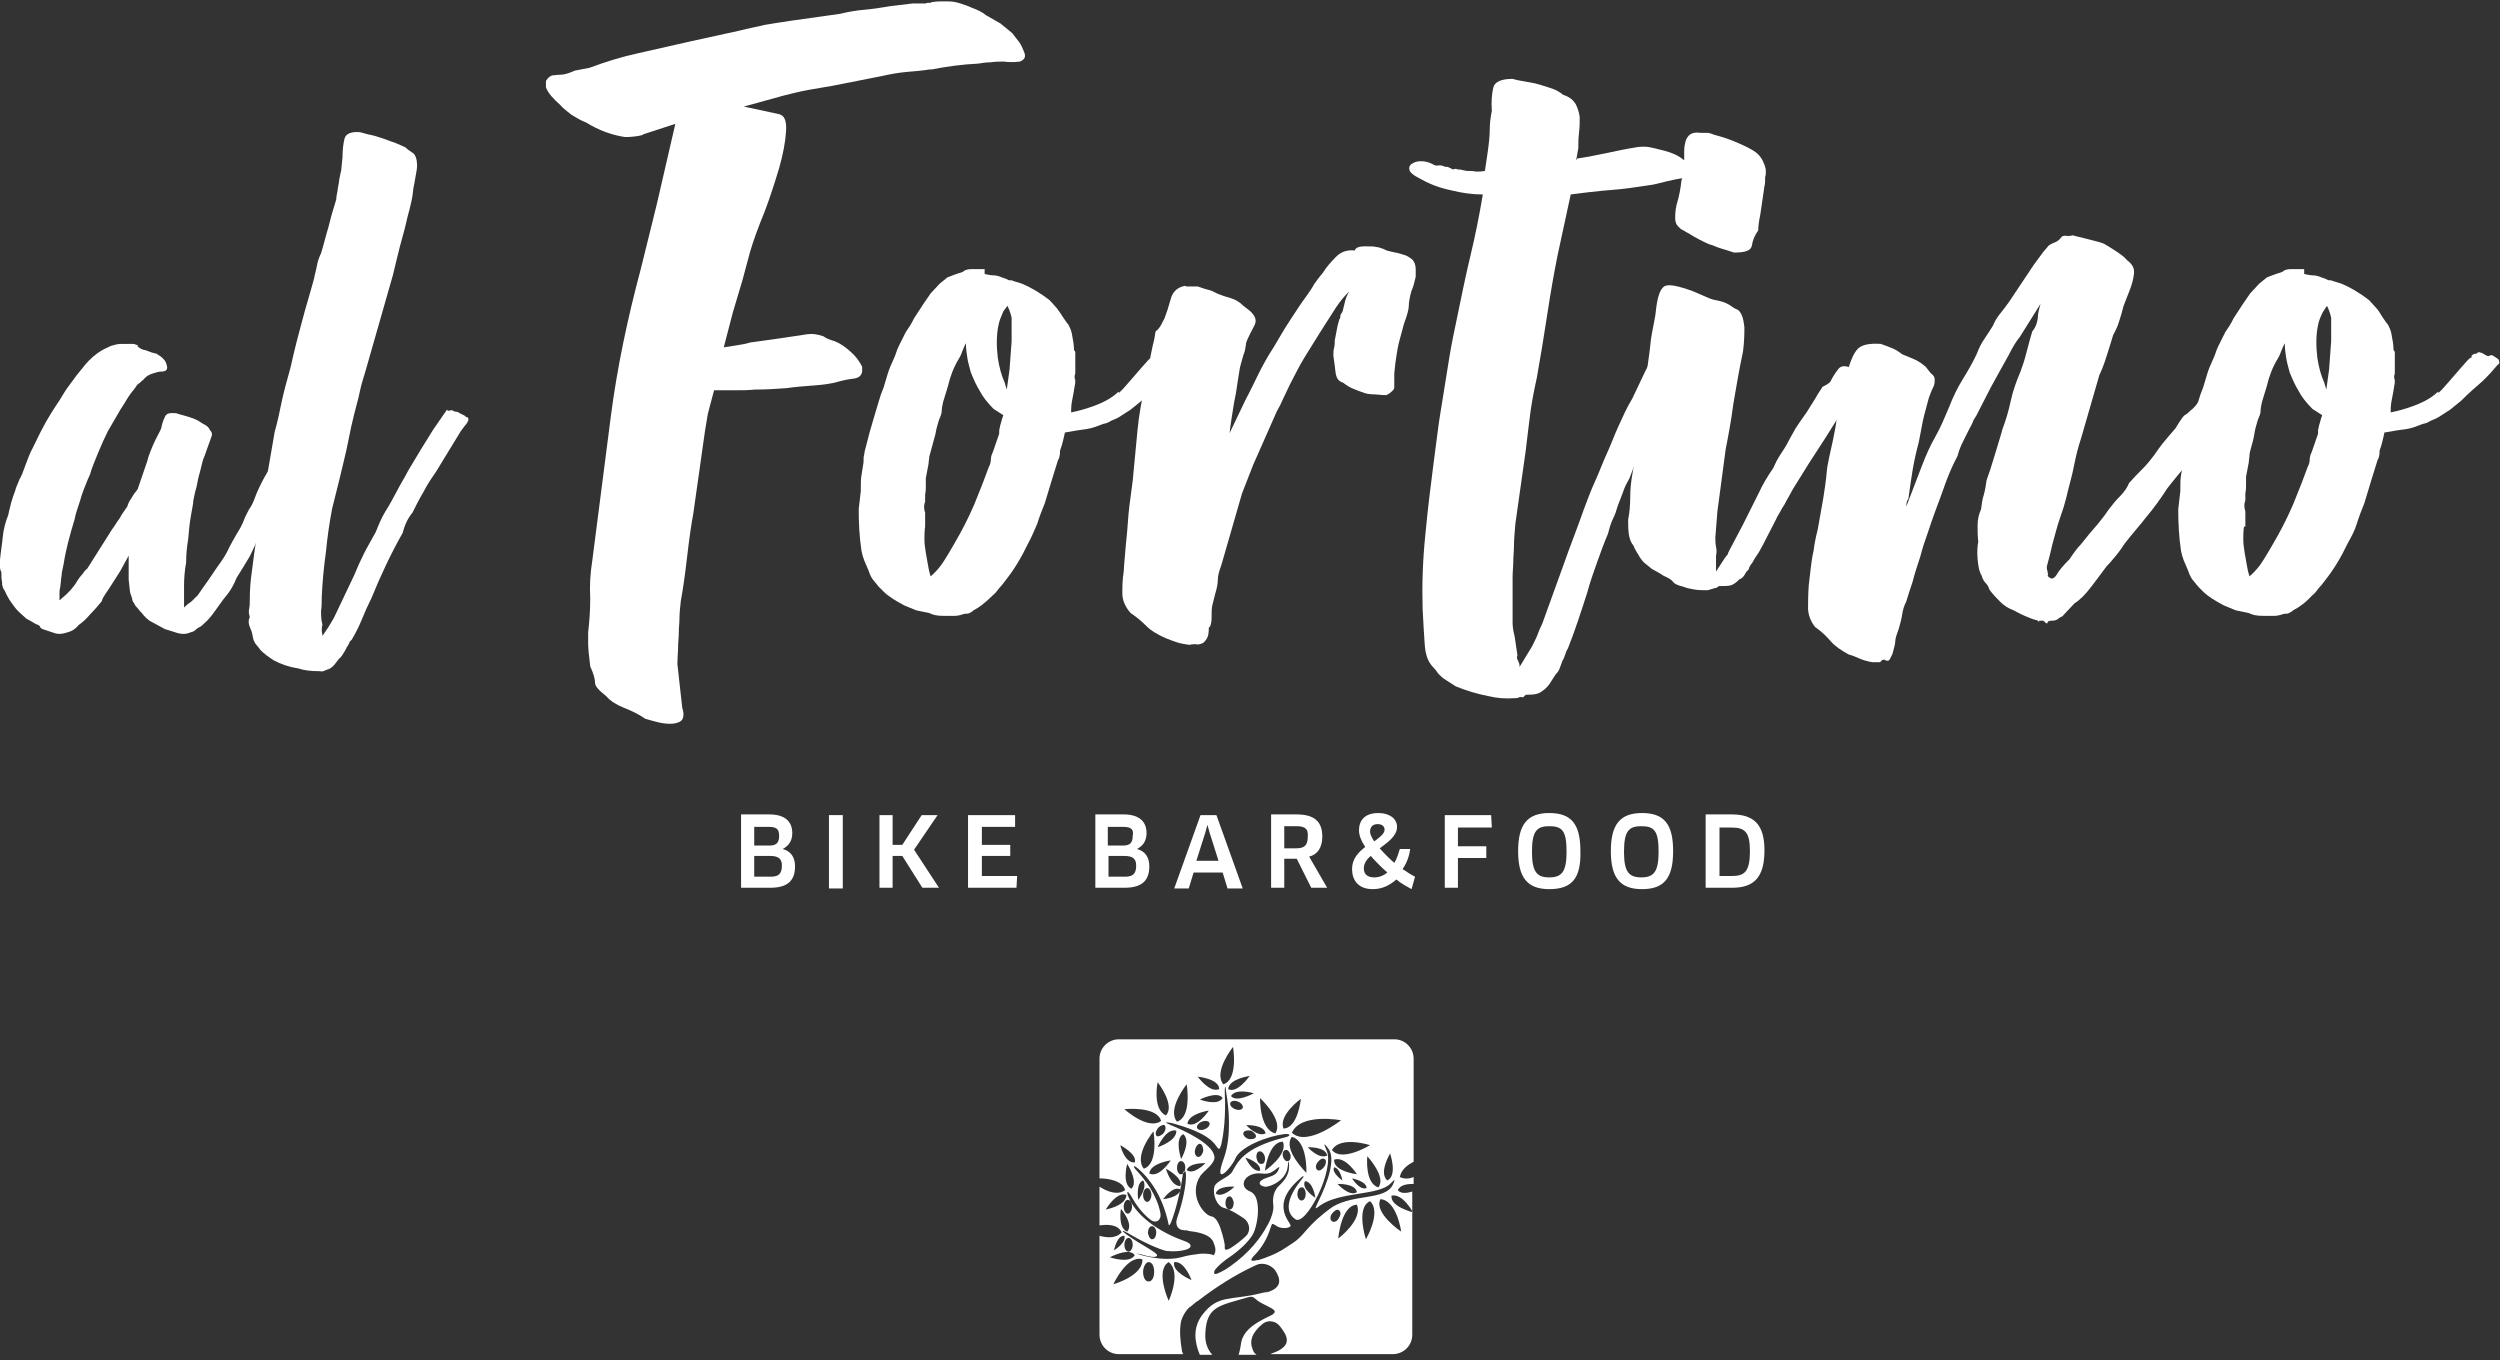 <?xml version="1.0" encoding="utf-8"?>
<!-- Generator: Adobe Illustrator 23.1.0, SVG Export Plug-In . SVG Version: 6.00 Build 0)  -->
<svg version="1.1" id="Livello_1" xmlns="http://www.w3.org/2000/svg" xmlns:xlink="http://www.w3.org/1999/xlink" x="0px" y="0px"
	 viewBox="0 0 361.3 196.6" style="enable-background:new 0 0 361.3 196.6;" xml:space="preserve">
<rect x="0" y="0" width="361.3" height="196.6" fill="#333333" stroke="none"/>
<style type="text/css">
	.st0{fill:#FFFFFF;}
</style>
<path class="st0" d="M23.9,60.1c0.2-0.3,0.5-0.4,0.9-0.4h0.1c0.4,0,0.6,0,0.8,0.1c0.7,0.2,1.5,0.4,2.3,0.7c0.2,0.1,0.5,0.2,0.8,0.4
	s0.6,0.4,1,0.6c0.1,0.1,0.3,0.2,0.3,0.3c0.1,0,0.1,0.1,0.2,0.3c0.3,0.3,0.4,0.6,0.3,0.9l-0.9,2.5c-0.1,0.4-0.3,0.7-0.4,1.1
	s-0.2,0.8-0.3,1.2c-0.1,0.5-0.3,1-0.4,1.6c-0.1,0.5-0.2,1.1-0.4,1.7c-0.1,0.6-0.3,1.2-0.3,1.7c-0.1,0.6-0.2,1.1-0.3,1.7
	c-0.2,1.1-0.3,2.2-0.4,3.4c-0.2,1.2-0.3,2.3-0.3,3.4c-0.2,1.1-0.3,2.2-0.3,3.3v3.2c0.4-0.4,0.8-0.7,1.1-0.9c0.3-0.3,0.6-0.6,0.9-0.9
	c0.4-0.6,0.9-1.3,1.4-2s1-1.5,1.5-2.2c0.6-0.8,1.1-1.6,1.4-2.2c0.3-0.7,0.8-1.5,1.4-2.6c0.4-0.6,0.7-1.2,0.9-1.7
	c0.2-0.6,0.5-1.1,0.8-1.7c0.3-0.4,0.5-0.8,0.7-1.3s0.4-1.1,0.7-1.7c0.5-1.1,1.1-2.2,1.8-3.2c0.1-0.1,0.2-0.2,0.3-0.2
	s0.2,0.1,0.3,0.1c0.3,0,0.5,0.1,0.7,0.2c0.5,0.1,0.8,0.3,0.9,0.6c0.1,0,0.2,0.1,0.1,0.3c-0.1,0.4-0.4,0.9-0.7,1.5s-0.5,1.1-0.7,1.5
	c-0.2,0.6-0.4,1.1-0.6,1.6c-0.2,0.4-0.4,1-0.7,1.6c-0.1,0.4-0.4,0.9-0.6,1.3c-0.3,0.4-0.5,0.9-0.7,1.4c-0.4,1-0.9,2.1-1.4,3.1
	c-0.6,1-1.2,2-1.9,3.1c-0.4,1-0.9,1.9-1.5,2.6s-1.1,1.5-1.7,2.3c-0.5,0.7-1,1.3-1.6,1.8c-0.2,0.2-0.3,0.3-0.5,0.4s-0.4,0.2-0.6,0.4
	c-0.1,0.1-0.3,0.3-0.8,0.4c-0.4,0.2-1,0.3-1.8,0.1l-1.9-0.6c-0.4-0.2-0.7-0.4-1.1-0.6s-0.7-0.4-1.1-0.6c-0.4-0.3-0.8-0.7-1.1-1.1
	c-0.2-0.2-0.4-0.4-0.6-0.7c-0.2-0.2-0.4-0.4-0.5-0.7c-0.2-0.2-0.3-0.5-0.3-0.7c-0.1-0.3-0.2-0.6-0.3-0.9l-0.2-1.8v-3.5l-1.2,2.2
	L15.8,85c-0.2,0.3-0.4,0.6-0.6,0.9c-0.2,0.3-0.4,0.6-0.5,1c-0.5,0.6-1,1.2-1.6,1.8c-0.5,0.6-1.1,1.2-1.7,1.6
	c-0.4,0.5-0.9,0.9-1.7,1.1c-0.6,0.2-1.2,0.3-1.8,0.1L6.4,91c-0.4-0.1-0.6-0.3-0.6-0.4s-0.2-0.3-0.6-0.4c-0.5-0.3-1-0.6-1.4-0.8
	c-0.4-0.4-0.8-0.7-1.1-1C2.3,88,2,87.6,1.8,87.3c-0.4-0.5-0.8-1.2-1.1-1.9c-0.1-0.2-0.3-0.4-0.3-0.6c-0.1-0.2-0.1-0.4-0.1-0.7
	c-0.1-0.4-0.1-0.9-0.1-1.4C0,82.3,0,82.1,0,81.8v-0.9c0.1-1.1,0.3-2.2,0.4-3.3c0.1-1.1,0.4-2.2,0.8-3.2c0.1-0.6,0.3-1.2,0.4-1.7
	C1.8,72,2,71.4,2.2,70.9c0.1-0.5,0.4-1,0.6-1.6c0.3-0.5,0.5-1,0.7-1.6c0.4-1.1,0.8-2.2,1.3-3.1c0.5-1,0.9-1.9,1.4-2.8
	c0.3-0.6,0.6-1.1,0.9-1.6s0.6-1,1-1.6c0.3-0.4,0.6-0.9,0.9-1.4c0.3-0.5,0.6-1,1-1.5s0.7-1,1.1-1.5c0.4-0.5,0.8-1,1.3-1.6
	c0.7-0.8,1.4-1.4,2.2-1.9c0.5-0.3,1-0.5,1.4-0.7c0.4-0.1,0.9-0.3,1.5-0.3h0.7H19c0.3,0,0.5,0,0.6,0.1c0.3,0.1,0.4,0.1,0.3,0.2
	c-0.1,0,0,0.1,0.3,0.3s0.6,0.3,0.8,0.3c0.3,0.1,0.5,0.2,0.8,0.3c0.4,0.1,0.6,0.2,0.8,0.2c0.1,0.1,0.3,0.2,0.6,0.4
	c0.4,0.3,0.8,0.7,0.9,1.3c0.2,0.6-0.1,0.9-0.8,0.9c-0.3,0-0.7,0.1-1.3,0.3c-0.6,0.2-1,0.5-1.3,0.9c-0.2,0.1-0.3,0.3-0.6,0.5
	s-0.4,0.4-0.6,0.7c-0.4,0.5-0.8,1-1.1,1.5c-0.3,0.5-0.6,1-1,1.6l-1.8,3.1c-0.5,1-1,2.1-1.4,3.1s-0.9,2.1-1.2,3.2
	c-0.2,0.4-0.4,0.9-0.6,1.4c-0.2,0.5-0.4,1-0.6,1.6c-0.1,0.4-0.3,1-0.5,1.6s-0.4,1.2-0.5,1.8c-0.7,2.3-1.3,4.5-1.6,6.5
	c-0.1,0.6-0.3,1.2-0.3,1.7c-0.1,0.5-0.1,1.1-0.2,1.7c-0.1,0.3-0.1,0.6-0.1,0.9v0.9l-0.1,0.1c0.1-0.1,0.1-0.1,0.2-0.1
	c0,0,0.1-0.1,0.2-0.2c1-0.8,1.8-1.7,2.3-2.6c0.2-0.3,0.4-0.6,0.7-0.9c0.2-0.3,0.4-0.6,0.7-0.8l3.6-5.7c0.4-0.5,0.7-1.1,1.1-1.6
	c0.3-0.6,0.7-1.1,1.1-1.7c0.1-0.4,0.3-0.8,0.6-1.2c0.2-0.4,0.5-0.8,0.9-1.3l0.3-0.9l1.1-3.2c0.1-0.5,0.3-1,0.5-1.5s0.4-1,0.7-1.6
	c0.3-0.6,0.6-1.1,0.8-1.6C23.4,61.3,23.6,60.7,23.9,60.1"/>
<path class="st0" d="M65.1,59.3h0.3c0.1,0.1,0.3,0.2,0.5,0.2s0.4,0.1,0.5,0.2l0.8,0.4c0.1,0.2,0.3,0.2,0.3,0.2
	c0.1,0,0.2,0.1,0.2,0.4c-0.1,0.3-0.3,0.6-0.5,0.8c-0.2,0.3-0.4,0.5-0.6,0.8L63,68.2c-0.7,1-1.3,1.9-1.8,2.9c-0.6,1-1.1,2-1.6,3
	c-0.6,0.7-1.1,1.7-1.4,2.9c-1.7,3-3.2,6.2-4.5,9.4c-0.5,1-1,2.1-1.4,3.1s-0.9,2-1.5,3c-0.2,0.1-0.3,0.3-0.4,0.6
	c-0.1,0.2-0.3,0.4-0.4,0.7c-0.4,0.7-0.7,1.2-1,1.4c-0.2,0.3-0.5,0.6-0.7,0.9c-0.3,0.3-0.6,0.6-1.1,0.7c-0.4,0.2-0.7,0.3-1,0.2
	c-1.2,0-2.2-0.1-3.1-0.4c-1.3-0.2-2.5-0.6-3.6-1.2l-1-0.7c-0.4-0.3-0.7-0.6-0.9-0.8c-0.1-0.2-0.4-0.5-0.7-0.9
	c-0.1-0.2-0.3-0.5-0.3-0.7c-0.1-0.3-0.1-0.6-0.2-0.9c-0.1-0.4-0.3-0.7-0.4-1.1c-0.1-0.4-0.1-0.7,0.1-1.1C36,88.8,35.9,88.4,36,88
	c0.1-0.4,0.1-0.9,0.1-1.4c0-1.3,0.1-2.7,0.3-4c0.4-3.3,0.9-6.6,1.5-9.9s1.2-6.8,1.8-10.3c0.4-1.4,0.7-2.8,1-4.3
	c0.3-1.4,0.7-2.9,1.1-4.3c0.1-0.3,0.3-1.1,0.6-2.5c0.3-1.3,0.7-2.8,1.1-4.3c0.4-1.5,0.8-3,1.2-4.3s0.6-2.2,0.7-2.5
	c0.1-0.6,0.3-1.2,0.4-1.8c0.1-0.6,0.3-1.2,0.6-1.8c0.4-1.3,0.7-2.6,1.1-3.9c0.3-1.3,0.7-2.6,1.1-3.9c0-0.1,0-0.4,0.1-0.8
	s0.1-0.8,0.2-1.2s0.1-0.9,0.2-1.2c0.1-0.4,0.1-0.7,0.2-0.9l0.2-2c0-1,0.1-1.9,0.3-2.7c0.2-0.7,1-1,2.2-0.9c0.5,0.1,1,0.3,1.6,0.4
	c0.5,0.1,1.1,0.3,1.7,0.5c0.4,0.1,1,0.4,1.7,0.6c0.7,0.3,1.2,0.5,1.6,0.7c0.3,0.3,0.6,0.5,0.9,0.7c0.4,0.2,0.6,0.6,0.7,1.1
	c0.1,0.5,0.1,1.1,0,1.6c-0.1,0.6-0.2,1.1-0.3,1.7s-0.2,0.9-0.2,1.2c-0.1,1-0.3,1.8-0.5,2.6c-0.2,0.7-0.4,1.5-0.6,2.4
	c-0.2,0.9-0.5,1.8-0.8,3c-0.3,1.1-0.6,2.5-1,4.1l-4,14c-0.3,1-0.6,1.9-0.8,2.9s-0.5,2-0.8,3.2s-0.6,2.5-0.9,4.1
	c-0.3,1.6-0.8,3.4-1.3,5.6l-1,4c-0.4,2.1-0.7,4.2-0.9,6.3c-0.3,2.1-0.5,4.3-0.6,6.4c0,0.7,0,1.4-0.1,2.1c0,0.6,0,1.3,0.2,2
	c-0.1,0.3-0.1,0.6-0.1,0.8c0,0.3,0.1,0.5,0.1,0.8c0.5-0.7,1.1-1.6,1.7-2.7l2.9-6.1c0.4-1,0.9-2.1,1.4-3.1s1.1-2,1.7-3.1
	c0.4-1,0.8-2,1.4-3c0.6-0.9,1.1-1.9,1.7-3c0.5-1,1.1-1.9,1.6-2.9c0.6-1,1.2-2,1.8-3l1.8-2.9l2-2.9C64.7,59.4,64.8,59.4,65.1,59.3"/>
<path class="st0" d="M85.6,81c0.9-7,1.8-14,2.7-21c0.9-6.9,2.4-14,4.3-21.1l2.3-9.3l2.4-10.4l0.3-1.3L93,19.4
	c-0.2,0.2-0.9,0.3-2.1,0.4h-0.6c-2-0.3-3.8-1-5.6-2.1c-0.8-0.3-1.4-0.7-2.1-1.1c-0.6-0.5-1.2-0.9-1.6-1.4c-1-0.9-1.8-1.7-2.1-2.6
	v-0.9c0.3-0.5,0.6-0.7,0.9-0.8c0.3,0,0.7-0.1,1.2-0.1s1.2-0.2,2.1-0.6l2.1-0.4c2.4-0.9,4.7-1.6,7-2.1L99.7,6l7.3-1.6
	c1.1-0.3,2.3-0.5,3.5-0.8c1.2-0.2,2.4-0.4,3.8-0.6l7.1-1c1.2-0.3,2.4-0.5,3.6-0.6s2.4-0.3,3.6-0.5l3.3-0.4h1.9
	c0.1-0.1,0.3-0.1,0.7-0.1c0.1-0.1,0.2-0.1,0.3-0.1c0.5-0.1,1-0.1,1.6-0.1h0.6c0.6,0,1.2,0.1,1.8,0.3s1.2,0.4,1.6,0.6
	c0.8,0.3,1.5,0.6,2.1,1.1c0.7,0.4,1.4,0.8,2.1,1.2l1.7,1.4c0.4,0.5,0.7,0.9,1,1.3s0.5,0.9,0.7,1.4c0.3,0.7,0.1,1.1-0.6,1.4
	c-0.9,0.1-1.6,0.1-2.3,0c-0.7,0-1.3,0-1.9,0.1c-0.6,0-1.3,0.1-1.9,0.2c-2.2,0.1-4.5,0.4-7,0.9c0.1,0,0.2,0,0.3-0.1
	c-1.2,0.2-2.4,0.3-3.6,0.4c-1.1,0.1-2.3,0.3-3.6,0.6l-7.1,1.4c-1.2,0.2-2.4,0.4-3.5,0.6c-1.1,0.2-2.3,0.5-3.5,0.8l-5.8,1.6l5.1,1.1
	c0.8,0.2,1.1,1,1,2.5s-0.4,3.2-1,5.3c-0.6,2-1.3,4.2-2.1,6.3c-0.9,2.2-1.6,4.1-2.1,5.8l-1.1,4.1l-1.4,4.7l-1.3,5
	c0.7-0.1,1.3-0.2,1.9-0.3s1.3-0.2,1.9-0.4c1.5-0.2,2.9-0.4,4.3-0.6c1.3-0.2,2.7-0.4,4-0.6c0.7-0.1,1.4,0,2.3,0.3
	c0.4,0.3,0.9,0.5,1.6,0.7c0.8,0.3,1.5,0.8,2.3,1.5s1.3,1.4,1.7,2.2v0.7c-0.1,0.6-0.5,0.9-1.1,1c-0.9,0.1-1.8,0.3-2.5,0.5
	s-1.8,0.4-3.3,0.5c-1.3,0.1-2.7,0.2-4.1,0.4c-1.4,0.1-2.9,0.2-4.5,0.2c-0.9,0.1-1.8,0.1-2.8,0.1h-3.1l-0.9,3.4l-0.4,2.4l-1.7,12
	c-0.3,1.6-0.6,3.7-0.9,6.3c-0.3,2.6-0.6,4.7-0.9,6.3c-0.1,0.9-0.2,1.8-0.2,2.5s-0.1,1.4-0.1,2.1S98,92.8,98,93.5S97.9,95,97.9,96
	l0.7,6.3c0.3,0.9,0.2,1.6-0.2,1.9c-0.4,0.3-1,0.4-1.6,0.4s-1.3-0.1-2-0.3c-0.7-0.2-1.2-0.3-1.5-0.4c-1-0.7-2.1-1.2-3.1-1.6
	s-1.9-0.9-2.6-1.7c-1-0.8-1.6-1.4-1.6-1.9s-0.2-1.3-0.7-2.4C85.1,94.7,85,93.6,85,93v-1.6c0.2-1.7,0.3-3.3,0.3-4.9
	C85.2,84.6,85.3,82.9,85.6,81"/>
<path class="st0" d="M144.3,47c-0.3,1.4-0.3,3-0.1,4.7c0.2,1.3,0.5,2.5,1,3.6l0.3,1l0.4-2.9l0.3-4.1v-3.4c-0.2-0.8-0.4-1.3-0.6-1.7
	L145,45C144.7,45.7,144.4,46.4,144.3,47 M134.3,66c0,0.3-0.1,0.6-0.1,1l-0.4,2.1v1.1c0,0.4,0,0.8-0.1,1.3v1c-0.2,0.5-0.2,1,0,1.6v2
	c-0.1,0.7-0.1,1.3-0.1,1.9s0.1,1.2,0.2,1.9c0.1,0.6,0.2,1.1,0.3,1.7s0.2,1.1,0.4,1.7c0.8-0.7,1.4-1.4,1.9-2.2c0.5-0.8,1-1.6,1.5-2.5
	c1-1.7,2-3.6,2.9-5.7c0.2-0.5,0.4-1,0.6-1.5c0.2-0.5,0.4-1,0.6-1.5l0.9-2.4c0.2-0.4,0.3-0.7,0.3-1.1c0-0.3,0.1-0.7,0.3-1.1l0.9-2.6
	c0-0.4,0-0.7,0.1-0.9c0-0.2,0.1-0.5,0.2-0.8c0-0.1,0.1-0.4,0.3-1l-1.4-0.9c-0.9-0.9-1.6-1.8-2-2.6c-0.5-0.8-0.9-1.7-1.3-2.7
	c-0.2-0.8-0.4-1.4-0.5-2.1c-0.1-0.6-0.2-1.3-0.2-2.1c-0.2,0.4-0.4,0.8-0.5,1.1s-0.3,0.8-0.5,1.1c-0.8,1.3-1.3,2.7-1.6,4l-0.7,2.3
	c-0.1,0.5-0.2,0.9-0.2,1.3c0,0.4-0.2,0.8-0.4,1.3c-0.2,0.7-0.4,1.3-0.5,2 M142.3,39.6c0.5,0.1,0.9,0.2,1.4,0.2
	c0.4,0,0.9,0.2,1.4,0.4c0.1,0,0.3,0.1,0.7,0.3c0.3,0,0.5,0,0.6,0.1l1.3,0.4c1.2,0.5,2.6,1.3,4,2.4c0.4,0.4,0.7,0.8,1,1.1
	c0.3,0.4,0.6,0.8,0.9,1.3c0.3,0.4,0.5,0.8,0.8,1.1c0.2,0.4,0.4,0.8,0.5,1.3c0.2,1,0.3,1.7,0.3,2.1c0,0.2,0,0.3,0.1,0.4
	c0.1,0.1,0.1,0.2,0.1,0.4v2.6c0,0.2,0,0.4-0.1,0.6c0,0.2,0,0.5,0.1,0.6c0,0.3,0,0.6-0.1,0.9c0,0.3-0.1,0.5-0.1,0.7
	c-0.1,0.5-0.2,1-0.3,1.6s-0.1,1.1-0.1,1.5c1-0.2,2.1-0.5,3.2-0.9c1.1-0.4,2.2-0.9,3.2-1.7c0.3-0.3,0.5-0.4,0.5-0.4s0,0,0,0.1
	s0,0.1,0,0.1s0.3-0.3,0.6-0.6c1-1.1,1.9-2.2,2.7-3.1c0.8-0.9,1.2-1.4,1.4-1.4c0.1,0,0.1-0.1,0.1-0.3c0.2-0.2,0.4-0.3,0.7-0.3
	c0.1,0,0.1,0,0.1-0.1c0,0,0.1-0.1,0.3-0.1C167.9,51,168,51,168,51s0.1,0.1,0.5,0.3c0.3,0.2,0.5,0.2,0.6,0.1c0.1-0.1,0.3-0.1,0.5,0
	l0.6,0.4c0.2,0.1,0.3,0.3,0.3,0.7l-0.4,0.4c-1,1.2-1.9,2.1-2.5,2.6s-1.5,1.3-2.6,2.4l-1.6,1.3c-0.5,0.3-0.9,0.6-1.4,0.9
	c-0.4,0.3-0.9,0.5-1.4,0.7c-0.5,0.3-0.8,0.4-0.9,0.4c-0.1,0-0.4,0.1-0.9,0.3c-0.7,0.3-1.5,0.5-2.4,0.6s-1.7,0.3-2.5,0.4
	c-0.1,0.5-0.2,0.9-0.3,1.3c-0.1,0.4-0.2,0.8-0.4,1.3c0,0.7-0.1,1.1-0.3,1.4l-0.9,2.9l-1,3.3c-0.4,1-0.8,2-1.1,3
	c-0.4,0.9-0.8,1.9-1.3,2.8c-1,2.1-2.1,3.9-3.3,5.4c-0.3,0.4-0.6,0.8-0.9,1.1c-0.3,0.4-0.6,0.8-1,1.1c-1,1-1.9,1.7-2.7,2.1
	c-0.2,0.2-0.4,0.3-0.6,0.4c-0.2,0.1-0.4,0.1-0.7,0.1c-0.6,0.2-1,0.3-1.4,0.3h-1.7c-0.8,0-1.4-0.1-2-0.4l-1.9-0.4l-1.7-0.7
	c-1.3-0.7-2.3-1.3-3-2l-0.7-0.7l-0.9-1.1c-0.2-0.3-0.4-0.7-0.6-1.3c-0.2-0.5-0.4-0.9-0.6-1.4s-0.3-0.9-0.4-1.4c-0.3-2-0.4-4-0.4-6
	l0.3-2.6c0-1,0-1.8,0.1-2.3l0.3-1.9c0-0.5,0-0.9,0.1-1.1c0-0.3,0.1-0.6,0.2-1l0.6-2.3l0.7-2.4c0.2-0.7,0.4-1.3,0.6-2s0.4-1.3,0.7-2
	c0.2-0.7,0.4-1.3,0.6-2s0.5-1.3,0.8-2c0.2-0.4,0.3-0.7,0.4-1c0.1-0.3,0.2-0.6,0.4-1l1-2c0.2-0.3,0.4-0.6,0.6-0.9
	c0.2-0.3,0.4-0.7,0.6-1.1l1.3-2l1.1-1.6l1.3-1.4l1.1-0.9c0.5-0.2,1-0.4,1.6-0.6c0.4-0.1,0.7-0.2,0.9-0.4c0.2-0.1,0.5-0.2,0.9-0.2h2
	V39.6z"/>
<path class="st0" d="M168.3,46c0.3-0.8,0.6-1.7,0.9-2.8c0.3-1.1,1-1.7,2.1-1.9l0.1,0.1h1.7c0.6,0.2,1.1,0.4,1.6,0.5s0.9,0.4,1.4,0.6
	c0.5,0.2,1.1,0.4,1.8,0.6c0.7,0.2,1.3,0.6,1.8,1.1l0.9,0.7c0.9,0.8,1.1,1.5,0.6,2.3c-0.4,0.8-0.8,1.5-1.1,2.3
	c-0.1,0.8-0.2,1.4-0.4,1.8c-0.1,0.4-0.3,1-0.5,1.8c-0.2,1.3-0.4,2.4-0.5,3.2s-0.3,1.5-0.4,2.2c-0.1,0.7-0.2,1.3-0.3,1.9
	c-0.1,0.6-0.2,1.4-0.3,2.2l2.3-4.8c0.7-1.3,1.3-2.6,1.9-3.8c0.6-1.2,1.3-2.5,2.1-3.7c0.8-1.3,1.5-2.6,2.3-3.8s1.6-2.5,2.5-3.7
	c0.4-0.6,0.8-1.1,1.1-1.7c0.4-0.6,0.8-1.1,1.3-1.7c0.5-0.8,1.1-1.5,1.9-2.3c0.8-0.8,1.7-1,2.7-0.9c0.1-0.4,0.6-0.6,1.4-0.6
	c0.9,0,1.4,0,1.7,0.1c0.2,0,0.6,0.1,1.1,0.3c0.3,0.2,0.7,0.3,1.2,0.4c0.5,0.1,1,0.2,1.6,0.4c0.5,0.1,0.9,0.4,1.3,0.7
	c0.3,0.3,0.5,0.8,0.5,1.4V40c-0.2,0.9-0.4,1.6-0.6,2c-0.3,1-0.4,1.8-0.4,2.2s-0.2,1.3-0.7,2.6l-0.7,2.6c-0.2,0.8-0.3,1.5-0.4,2.1
	c-0.1,0.6-0.2,1.4-0.3,2.5v0.4V56c0,0.3-0.4,0.7-1.1,1.1c-0.3,0-0.8,0-1.6-0.1c-0.8,0-1.3-0.1-1.6-0.2c-0.6-0.2-1.1-0.4-1.6-0.6
	c-0.5-0.2-1-0.5-1.5-0.9c-0.7-0.2-1-0.7-1.1-1.6c-0.1-0.9-0.2-1.6-0.3-2.3c0-0.4,0-0.8,0.1-1.1c0.1-0.4,0.1-0.8,0.1-1.1l0.4-2.1
	c0.2-0.8,0.3-1.1,0.3-1c0.1-0.1,0.1-0.2,0.1-0.4c0-0.1,0.1-0.4,0.3-0.6c0.2-0.7,0.3-1.2,0.4-1.6c0.1-0.4,0.3-0.9,0.6-1.4
	c-0.7,0.7-1.3,1.4-1.9,2.3l-2.3,3.6l-2.3,3.7c-0.8,1.3-1.4,2.6-2,3.7c-0.4,0.8-0.7,1.5-1,2.1c-0.3,0.7-0.6,1.3-1,2l-3.4,7.7
	l-1.6,4.1l-3,10.4c-0.3,0.8-0.5,1.5-0.5,2.1c0,0.7-0.2,1.4-0.4,2.1l-0.4,1.6c-0.1,0.5-0.1,1-0.1,1.5s0,1-0.2,1.5
	c-0.1,0.2-0.1,0.2-0.1,0.1s0,0-0.1,0.1c0,0.8-0.1,1.3-0.3,1.6c-0.2,0.3-0.4,0.6-0.7,0.7s-0.6,0.2-0.9,0.1c-0.3,0-0.6,0-0.9,0.1
	c-0.7-0.1-1.3-0.2-1.9-0.4c-0.6-0.2-1.1-0.4-1.6-0.6c-1.1-0.5-2-1-2.7-1.7s-1.4-1.3-2.3-1.9c-0.8-0.9-1.2-1.9-1.2-2.8s0-2,0.2-3.2
	c0-0.4,0.1-1.3,0.2-2.6c0.1-1.4,0.3-2.9,0.4-4.5c0.1-1.6,0.3-3.1,0.5-4.5s0.3-2.3,0.3-2.6c0.2-2.1,0.4-4.2,0.6-6.3
	c0.2-2.1,0.6-4.3,1.1-6.5c0.2-0.7,0.3-1.2,0.4-1.6c0-0.4,0.1-0.7,0.1-1s0.1-0.7,0.2-1.1c0.1-0.5,0.2-1.1,0.4-2
	c0.2-0.7,0.3-1.3,0.4-2C167.7,47.4,167.9,46.7,168.3,46"/>
<path class="st0" d="M205,25.7c-0.8-0.4-1.2-0.8-1.3-1.1c-0.1-0.4,0-0.7,0.3-0.9c0.3-0.2,0.7-0.4,1.3-0.4s1.1,0.1,1.7,0.4
	c0.3,0.2,0.6,0.3,0.9,0.2c0.3,0,0.6,0,0.9,0.2c0.2,0,0.4,0,0.6,0.1c0.2,0.1,0.4,0.2,0.6,0.3c0.2-0.1,0.3-0.1,0.4-0.1
	c0.1,0,0.2,0.1,0.4,0.1s0.4,0,0.6,0.1c0.2,0,0.4,0.1,0.6,0.1c0.5,0,0.9,0,1.3,0.1c0.4,0,0.8,0,1.3-0.1L215,22
	c0.2-1.4,0.3-2.5,0.3-3.3s0.1-1.7,0.3-2.7c-0.1-1.3,0-2.4,0.2-3.3c0.2-0.9,1.2-1.3,2.8-1.3c0.7,0.2,1.3,0.3,1.9,0.4
	c0.6,0.1,1.2,0.2,1.9,0.4s1.3,0.4,1.9,0.6c0.6,0.2,1.1,0.5,1.6,0.9c0.9,0.3,1.4,0.7,1.8,1.3c0.3,0.6,0.5,1.2,0.6,1.9
	c0,0.7,0,1.5-0.1,2.3s-0.1,1.5-0.1,2.2l-0.3,1.7c0.1,0,0.1,0,0.1-0.1c0,0,0-0.1,0.1-0.1c1.4-0.2,2.8-0.5,4.3-0.8
	c1.4-0.3,2.8-0.6,4.1-0.8c0.5-0.1,0.9-0.1,1.3-0.1c0.4,0,0.8,0.1,1.3,0.2l1.6,0.4c1.1,0.3,2,0.7,2.7,1.3c0.8,0.2,1.2,0.6,1.4,1.3
	c0.2,0.7-0.2,1.1-1.1,1.3c-0.9,0.1-1.9,0.3-2.7,0.5c-0.9,0.2-1.8,0.5-2.8,0.6c-1.9,0.3-3.4,0.5-4.6,0.6c-1.2,0.1-2.5,0.2-4.1,0.4
	l-2.4,0.3l-1.9,8.8c-0.5,2.5-1,5.3-1.5,8.6s-1,6.3-1.5,9.1c-0.4,1.8-0.7,3.4-0.9,4.8c-0.2,1.4-0.4,3.3-0.7,5.7L219,75.7
	c-0.1,1.2-0.2,2.3-0.2,3.1c0,0.8-0.1,1.6-0.1,2.3c0,0.7-0.1,1.5-0.1,2.4V87v3c0,0.6,0.1,1.2,0.3,2l0.4,2.7c-0.1,0.3-0.1,0.5,0.1,0.8
	c0.1,0.2,0.2,0.5,0.2,0.6v0.3l1.7-2.8c0.3-0.5,0.5-1,0.8-1.6c0.2-0.6,0.5-1.3,0.8-1.9l3-8.3c0.5-1.4,1-2.8,1.5-4.1
	c0.5-1.3,1-2.7,1.5-4.1c0.5-1.3,1-2.7,1.6-4s1.1-2.7,1.7-4c0.6-1.3,1.1-2.7,1.7-4c0.6-1.3,1.2-2.7,2-4l1.9-4l2-3.8l0.6-0.3h0.4
	c0.2,0.1,0.4,0.1,0.6,0.1c0.2,0,0.5,0.1,0.6,0.3c0.2,0.1,0.4,0.1,0.6,0.1c0.2,0,0.4,0.1,0.6,0.3l0.6,0.3c0.2,0,0.3,0.1,0.3,0.4
	c-0.3,1-0.7,1.7-1.1,2.3l-4,7.8c-0.7,1.3-1.3,2.7-1.9,4c-0.6,1.3-1.1,2.7-1.6,4c-0.4,0.7-0.7,1.3-0.9,1.9s-0.5,1.3-0.8,2.1
	c-0.2,0.7-0.4,1.3-0.7,1.9s-0.5,1.3-0.7,2.1c-0.6,1.4-1.1,2.8-1.6,4.2c-0.5,1.4-1,2.8-1.4,4.3c-0.9,2.8-1.8,5.6-2.8,8.1
	c-0.2,0.3-0.3,0.6-0.4,0.9c-0.1,0.3-0.2,0.6-0.4,0.9c-0.2,0.5-0.3,0.9-0.4,1.1c-0.1,0.3-0.3,0.6-0.6,0.9c-0.3,0.5-0.6,0.9-0.9,1.4
	c-0.3,0.4-0.7,0.8-1.2,1.1c-0.4,0.3-1,0.4-1.9,0.4h-0.3l-0.4,0.4c-0.2-0.1-0.4-0.1-0.6,0c-0.2,0.1-0.4,0.1-0.6,0.1
	c-1.3,0.1-2.6,0-3.8-0.3c-1.6-0.3-3.2-0.8-4.7-1.4l-1.4-0.9c-0.5-0.3-0.8-0.6-1.1-0.9c-0.2-0.3-0.5-0.7-0.9-1.1
	c-0.7-0.8-1-1.8-1.1-3.2c-0.1-1.4-0.2-3.1-0.3-5.1c-0.1-3.3,0-6.9,0.4-10.8c0.2-2.1,0.4-4,0.6-5.6c0.2-1.7,0.4-3.3,0.6-4.8
	c0.2-1.5,0.4-3.1,0.6-4.6c0.2-1.6,0.5-3.3,0.8-5.2s0.6-3.8,0.9-5.6c0.3-1.8,0.7-3.7,1.1-5.6c0.6-2.9,1.2-5.9,1.9-8.8
	c0.7-2.9,1.3-5.9,1.8-8.9h-0.1c-1.4,0-2.9-0.2-4.5-0.6C207.8,27.1,206.4,26.5,205,25.7"/>
<path class="st0" d="M243.4,23.2v-1.4c0-0.5,0.1-1,0.2-1.4c0.1-0.4,0.4-0.8,0.7-1s0.8-0.3,1.5-0.2h1c0.2,0,0.5,0.1,1,0.3
	c0.8,0.2,1.8,0.5,3,1s2.2,1,2.8,1.4c0.7,0.5,1.1,1.1,1.4,1.9c0.1,0.3,0.2,0.6,0.2,0.9s0,0.6-0.1,0.9c0,0.6,0,1-0.1,1.3l-0.6,4.1
	c-0.2,1-0.3,1.7-0.3,2.3c-0.5,0.7-0.8,1.4-0.9,2.1c-0.1,0.8-0.9,1.1-2.6,1.1c-0.6-0.2-1.2-0.4-1.9-0.6c-0.7-0.2-1.2-0.5-1.7-0.6
	c-0.9-0.4-1.9-0.9-3-1.6c-0.2-0.1-0.4-0.2-0.7-0.4c-0.3-0.1-0.5-0.3-0.8-0.6c-0.2-0.2-0.4-0.6-0.4-1.1c0-0.5,0-1.1,0.2-2
	c0.4-1.3,0.6-2.5,0.7-3.5C243.3,25.3,243.4,24.3,243.4,23.2 M264.5,55.2c0.4-0.8,0.8-1.4,1.2-1.9c0.4-0.5,1.1-0.5,2.1,0
	c0.2,0.1,0.5,0.3,1.1,0.6c0.5,0.3,0.5,0.8-0.1,1.4l-5,8l-2.4,3.7l-2.3,3.7c-0.2,0.4-0.4,0.7-0.6,1.1c-0.2,0.3-0.4,0.7-0.6,1.1
	c-0.2,0.3-0.4,0.6-0.6,1s-0.5,0.8-0.6,1.1l-1.9,3.7c-0.2,0.4-0.4,0.7-0.6,1.1c-0.2,0.3-0.4,0.6-0.6,0.9l-0.4,0.7
	c-0.2,0.2-0.3,0.4-0.4,0.6c0,0.2-0.2,0.5-0.4,0.6c-0.3,0.6-0.6,1-1,1.1c-0.5,0.5-0.9,0.8-1.3,0.9c-0.4,0.1-1,0.1-1.7,0.1
	c-0.2,0.2-0.4,0.3-0.6,0.3l-1,0.3c-0.7,0-1.3,0-1.9-0.1c-0.6-0.1-1.1-0.2-1.6-0.4c-0.8-0.2-1.3-0.4-1.5-0.7
	c-0.2-0.3-0.7-0.6-1.4-0.9c-0.4-0.3-1-0.6-1.7-1c-0.4-0.3-0.7-0.6-1.1-0.9c-0.3-0.3-0.6-0.7-0.8-1.1c-0.4-0.6-0.6-1-0.7-1.3
	c-0.4-0.5-0.6-1-0.7-1.7c-0.1-0.7-0.1-1.4-0.1-2.1c0.2-1,0.3-2.1,0.3-3.2s0.1-2.2,0.3-3.3c0.3-1.7,0.5-3,0.6-3.9s0.2-1.8,0.3-2.6
	s0.2-1.7,0.4-2.8c0.2-1,0.4-2.6,0.7-4.7c0-0.1,0.1-0.6,0.2-1.6c0.1-0.9,0.3-2,0.4-3.1c0.1-1.1,0.3-2.1,0.5-3.1s0.3-1.6,0.3-1.8
	c0.2-2,0.6-3.2,1.2-3.6c0.6-0.4,2-0.1,4.2,0.7l2.3,1c0.5,0.2,1,0.3,1.5,0.4c0.5,0.1,1,0.3,1.5,0.6c0.4,0.3,0.7,0.5,1,0.6
	s0.5,0.4,0.7,0.8c0.2,0.4,0.3,1,0.4,1.8c0,0.8,0,2-0.2,3.5c-0.6,2.8-1,5.3-1.4,7.6c-0.3,2.3-0.7,4.5-1.1,6.5c-0.2,1.5-0.4,3-0.6,4.5
	c-0.2,1.5-0.4,3-0.6,4.5l-0.3,3.8c0,0.4,0,0.8,0.1,1.3s0.1,0.9,0,1.3v2.3l1.3-2c0.2-0.2,0.3-0.4,0.4-0.5c0-0.1,0.1-0.3,0.2-0.5
	l2-3.8l2.3-4.6c0.5-1.1,1.2-2.3,2.1-3.6c0.3-0.7,0.6-1.3,1-1.9s0.8-1.2,1.1-1.8c0.4-0.8,0.8-1.4,1.1-2c0.4-0.6,0.8-1.2,1.3-1.9
	c0.1-0.1,0.3-0.4,0.6-0.9c0.3-0.5,0.7-1.1,1-1.6c0.3-0.6,0.7-1.1,1-1.6C264.2,55.5,264.4,55.3,264.5,55.2"/>
<path class="st0" d="M323.3,52.3c0.3-0.4,0.8-0.5,1.4-0.3c0.7,0.2,1.3,0.5,1.8,0.9s0.9,0.9,1.1,1.5s-0.1,1.1-0.9,1.6
	c-0.4,0.6-0.7,0.9-0.9,0.9c-0.2,0-0.5,0.2-0.9,0.7c-1.1,1.3-2.1,2.2-2.9,2.7s-1.7,1.4-2.6,2.7c-1,1.3-2.1,2.6-3.1,3.8
	s-2.1,2.5-3.1,3.8c-0.9,1.4-1.9,2.8-3,4.1c-1,1.3-2.1,2.5-3.1,3.8c-0.4,0.6-0.8,1.2-1.3,1.8c-0.5,0.6-1,1.2-1.4,1.6
	c-0.5,0.7-1.2,1.6-2.1,2.8c-0.9,1.2-1.7,2-2.5,2.5l-1.6,1.7c0,0.1-0.2,0.2-0.6,0.4c-0.3,0.3-0.6,0.4-1,0.4c-0.5,0-0.7,0.1-0.7,0.3
	c0,0.2-0.2,0.1-0.6-0.3h-0.6c0,0.2,0,0.2-0.1,0.1s-0.2-0.2-0.4-0.2c-0.4-0.1-0.9-0.3-1.6-0.6c-0.7-0.3-1.2-0.6-1.6-0.8
	c-0.8-0.3-1.4-0.7-1.9-1.2s-1.1-1.1-1.6-1.8c-0.1-0.4-0.3-0.7-0.5-0.9c-0.2-0.2-0.5-0.6-0.6-1.1c-0.3-0.4-0.5-1.2-0.6-2.4
	c-0.1-1.2,0-2,0.1-2.5c-0.1-0.8-0.1-1.6-0.1-2.4c0-0.9,0.2-1.6,0.5-2.3c0.1-0.8,0.2-1.5,0.4-2.1c0.2-0.7,0.3-1.4,0.4-2.1
	c0.3-0.8,0.7-2,1.2-3.7s0.9-2.9,1.1-3.7c0.5-1.3,0.9-2.7,1.2-4.1c0.3-1.4,0.8-2.8,1.4-4.2c0.3-0.8,0.6-1.7,0.9-2.9s0.6-2.2,0.8-2.9
	c0.5-0.6,0.7-1.2,0.8-1.9c0-0.7,0.2-1.4,0.4-2.1l-3,4.8c-0.5,0.6-1,1.4-1.6,2.6c-0.6,1.1-1.1,2-1.5,2.7l-1.1,2l-2.1,4.1
	c-0.2,0.3-0.4,0.6-0.5,0.9c-0.1,0.3-0.3,0.6-0.5,1c-0.3,0.6-0.6,1.2-0.9,1.8c-0.3,0.6-0.6,1.3-0.8,2.1c-0.7,1.3-1.3,2.7-1.8,4.1
	s-1,2.8-1.5,4.1c-0.3,0.8-0.6,1.7-1,2.9c-0.4,1.1-0.8,2.3-1.1,3.5c-0.4,1.2-0.8,2.4-1.1,3.6c-0.4,1.2-0.7,2.1-0.9,2.8
	c-0.3,0.6-0.5,1.2-0.6,1.9c-0.1,0.7-0.3,1.4-0.5,2.1c-0.3,0.8-0.5,1.4-0.5,1.8s-0.2,1-0.4,1.8c-0.1,0.2-0.2,0.4-0.3,0.6
	c-0.1,0.2-0.2,0.4-0.4,0.4l-0.4-0.1c0-0.1-0.1-0.1-0.4,0l-0.3,0.3h-1.1c-0.7-0.1-1.3-0.3-1.8-0.5s-1.1-0.5-1.6-0.6
	c-1.1-0.6-2-1.2-2.6-1.9c-0.6-0.7-1.3-1.4-2.3-2.1c-0.7-0.9-1-1.9-1-2.7c0-0.9,0-1.9,0.1-3.3c0.1-0.9,0.2-1.8,0.3-2.6
	c0.1-0.8,0.2-1.6,0.4-2.4c0.1-0.9,0.3-1.9,0.6-3.1c0.2-1.2,0.5-2.7,0.8-4.5c0.2-1.3,0.4-2.6,0.5-3.8c0.1-1.2,0.5-2.7,0.9-4.6
	c0.2-0.9,0.3-1.6,0.4-2.1s0.1-1.2,0.2-1.9s0.2-1.4,0.4-2.3c0.2-0.9,0.5-1.9,1-3.3c0.5-1.8,1-3,1.6-3.6s1.7-0.8,3.3-0.7
	c0.6,0.2,1.1,0.4,1.6,0.6c0.5,0.2,1,0.5,1.5,0.9c0.5,0.2,1,0.4,1.7,0.7s1.2,0.7,1.7,1.1l0.7,0.9c0.4,0.3,0.6,0.6,0.6,0.9
	c0,0.3,0,0.6-0.1,0.9c-0.1,0.3-0.3,0.6-0.4,0.9c-0.1,0.3-0.3,0.7-0.4,1.1c-0.5,1.8-0.8,3-0.9,3.6s-0.3,1.5-0.5,2.6
	c-0.4,1.5-0.7,2.9-0.9,4.1c-0.2,1.2-0.4,2.6-0.6,4.1c-0.2,0.2-0.3,0.6-0.3,1.1l2.3-6c0.5-1.3,1.1-2.7,1.9-4.1s1.4-2.9,2-4.3
	c0.5-1.3,1.1-2.6,1.9-3.9c0.8-1.3,1.5-2.5,2.1-3.8c0.3-0.8,0.6-1.4,1-2s0.8-1.2,1.3-2c0.3-0.7,0.6-1.2,1-1.7s0.8-1,1.3-1.7l3.6-5.4
	l1.4-1.9l0.6-0.7c0.1-0.2,0.4-0.4,0.9-0.6c0.5-0.2,0.8-0.4,1-0.7s0.5-0.4,1-0.3c0.3,0,0.5,0,0.7-0.1c0.4,0.1,1.2,0.3,2.4,0.6
	c1.2,0.3,2,0.5,2.3,0.7c0.5,0.3,1,0.6,1.6,1s1.2,0.8,1.6,1.3c0.8,0.6,1.1,1.2,1,2s-0.3,1.5-0.6,2.3l-0.9,2.3
	c-0.2,0.8-0.4,1.5-0.6,2.1c-0.2,0.7-0.5,1.4-0.9,2.1c-0.2,0.7-0.5,1.6-0.9,2.9c-0.4,1.3-0.8,2.3-1.1,2.9l-2.6,9
	c-0.5,1.5-0.8,2.8-1,3.8s-0.4,1.9-0.6,2.6c-0.2,0.8-0.4,1.5-0.6,2.4c-0.2,0.8-0.5,1.8-0.9,2.9s-0.7,2.4-1.1,3.8
	c-0.3,1.4-0.6,2.4-0.8,3.2c0,0.2,0,0.4,0.1,0.6c0,0.2,0.1,0.5,0.1,0.6l-0.1,0.1c0.5,0.6,0.9,0.5,1.3-0.1c0.4-0.7,1-1.4,1.9-2.3
	c0.6-0.9,1.1-1.6,1.6-2.1c0.5-0.6,0.9-1.1,1.3-1.6s0.8-0.9,1.2-1.4c0.4-0.5,0.9-1.1,1.5-2c0.6-0.8,1.1-1.4,1.7-2s1-1.2,1.3-1.9
	c0.7-0.8,1.3-1.4,1.9-2s1.1-1.2,1.7-2c0.5-0.7,0.9-1.3,1.4-1.9s1-1.2,1.7-2c0.4-0.7,0.7-1.1,0.9-1.4c0.2-0.3,0.4-0.5,0.6-0.6
	s0.4-0.3,0.7-0.6c0.3-0.2,0.7-0.6,1.1-1.2c0.9-0.9,1.9-1.9,3-2.9C321.6,54.4,322.6,53.4,323.3,52.3"/>
<path class="st0" d="M335,47c-0.3,1.4-0.3,3-0.1,4.7c0.2,1.3,0.5,2.5,1,3.6l0.3,1l0.4-2.9l0.3-4.1v-3.4c-0.2-0.8-0.4-1.3-0.6-1.7
	l-0.6,0.9C335.4,45.7,335.1,46.4,335,47 M324.3,76.1c-0.1,0.7-0.1,1.3-0.1,1.9s0.1,1.2,0.2,1.9c0.1,0.6,0.2,1.1,0.3,1.7
	c0.1,0.6,0.2,1.1,0.4,1.7c0.8-0.7,1.4-1.4,1.9-2.2c0.5-0.8,1-1.6,1.5-2.5c1-1.7,2-3.6,2.9-5.7c0.2-0.5,0.4-1,0.6-1.5s0.4-1,0.6-1.5
	l0.9-2.4c0.2-0.4,0.3-0.7,0.3-1.1c0-0.3,0.1-0.7,0.3-1.1l0.9-2.6c0-0.4,0-0.7,0.1-0.9c0-0.2,0.1-0.5,0.2-0.8c0-0.1,0.1-0.4,0.3-1
	l-1.4-0.9c-0.9-0.9-1.6-1.8-2-2.6c-0.5-0.8-0.9-1.7-1.3-2.7c-0.2-0.8-0.4-1.4-0.5-2.1c-0.1-0.6-0.2-1.3-0.2-2.1
	c-0.2,0.4-0.4,0.8-0.5,1.1s-0.3,0.8-0.5,1.1c-0.8,1.3-1.3,2.7-1.6,4l-0.7,2.3c-0.1,0.5-0.2,0.9-0.2,1.3c0,0.4-0.2,0.8-0.4,1.3
	c-0.2,0.7-0.4,1.3-0.5,2s-0.3,1.4-0.5,2.1c-0.1,0.4-0.2,0.7-0.2,1s-0.1,0.6-0.1,1l-0.4,2.1V70c0,0.4,0,0.8-0.1,1.3v1
	c-0.2,0.5-0.2,1,0,1.6v2.2H324.3z M333,39.6c0.5,0.1,0.9,0.2,1.4,0.2c0.4,0,0.9,0.2,1.4,0.4c0.1,0,0.3,0.1,0.7,0.3
	c0.3,0,0.5,0,0.6,0.1l1.3,0.4c1.2,0.5,2.6,1.3,4,2.4c0.4,0.4,0.7,0.8,1,1.1s0.6,0.8,0.9,1.3c0.3,0.4,0.5,0.8,0.8,1.1
	c0.2,0.4,0.4,0.8,0.5,1.3c0.2,1,0.3,1.7,0.3,2.1c0,0.2,0,0.3,0.1,0.4c0.1,0.1,0.1,0.2,0.1,0.4v2.6c0,0.2,0,0.4-0.1,0.6
	c0,0.2,0,0.5,0.1,0.6c0,0.3,0,0.6-0.1,0.9c0,0.3-0.1,0.5-0.1,0.7c-0.1,0.5-0.2,1-0.3,1.6c-0.1,0.6-0.1,1.1-0.1,1.5
	c1-0.2,2.1-0.5,3.2-0.9s2.2-0.9,3.2-1.7c0.3-0.3,0.5-0.4,0.5-0.4s0,0,0,0.1s0,0.1,0,0.1s0.3-0.3,0.6-0.6c1-1.1,1.9-2.2,2.7-3.1
	c0.8-0.9,1.2-1.4,1.4-1.4c0.1,0,0.1-0.1,0.1-0.3c0.2-0.2,0.4-0.3,0.7-0.3c0.1,0,0.1,0,0.1-0.1c0,0,0.1-0.1,0.3-0.1
	c0.3,0.1,0.4,0.1,0.4,0.1s0.1,0.1,0.5,0.3c0.3,0.2,0.5,0.2,0.6,0.1c0.1-0.1,0.3-0.1,0.5,0l0.6,0.4c0.2,0.1,0.3,0.3,0.3,0.7l-0.4,0.4
	c-1,1.2-1.9,2.1-2.5,2.6s-1.5,1.3-2.6,2.4l-1.6,1.3c-0.5,0.3-0.9,0.6-1.4,0.9c-0.4,0.3-0.9,0.5-1.4,0.7c-0.5,0.3-0.8,0.4-0.9,0.4
	s-0.4,0.1-0.9,0.3c-0.7,0.3-1.4,0.5-2.4,0.6c-0.9,0.1-1.7,0.3-2.5,0.4c-0.1,0.5-0.2,0.9-0.3,1.3c-0.1,0.4-0.2,0.8-0.4,1.3
	c0,0.7-0.1,1.1-0.3,1.4l-0.9,2.9l-1,3.3c-0.4,1-0.8,2-1.1,3s-0.8,1.9-1.3,2.8c-1,2.1-2.1,3.9-3.3,5.4c-0.3,0.4-0.6,0.8-0.9,1.1
	c-0.3,0.4-0.6,0.8-1,1.1c-0.9,1-1.9,1.7-2.7,2.1c-0.2,0.2-0.4,0.3-0.6,0.4s-0.4,0.1-0.7,0.1c-0.6,0.2-1,0.3-1.4,0.3H327
	c-0.8,0-1.4-0.1-2-0.4l-1.9-0.4l-1.7-0.7c-1.3-0.7-2.3-1.3-3-2l-0.7-0.7l-0.9-1.1c-0.2-0.3-0.4-0.7-0.6-1.3
	c-0.2-0.5-0.4-0.9-0.6-1.4s-0.3-0.9-0.4-1.4c-0.3-2-0.4-4-0.4-6l0.3-2.6c0-1,0-1.8,0.1-2.3l0.3-1.9c0-0.5,0-0.9,0.1-1.1
	c0-0.3,0.1-0.6,0.2-1l0.6-2.3l0.7-2.4c0.2-0.7,0.4-1.3,0.6-2s0.4-1.3,0.7-2c0.2-0.7,0.4-1.3,0.6-2s0.5-1.3,0.8-2
	c0.2-0.4,0.3-0.7,0.4-1s0.2-0.6,0.4-1l1-2c0.2-0.3,0.4-0.6,0.6-0.9c0.2-0.3,0.4-0.7,0.6-1.1l1.3-2l1.1-1.6l1.3-1.4l1.1-0.9
	c0.5-0.2,1-0.4,1.6-0.6c0.4-0.1,0.7-0.2,0.9-0.4c0.2-0.1,0.5-0.2,0.9-0.2h2V39.6z"/>
<path class="st0" d="M201.1,172.8c1.6-0.4,3.1,2.4,3.1,2.4S200.9,174.4,201.1,172.8 M199.5,173.3c2.4,0.2,3,4.7,3,4.7
	S198.5,175.3,199.5,173.3 M197.4,179.1c0,0-1.5-4.6,0.6-5.5C199.7,175.2,197.4,179.1,197.4,179.1 M193.4,179c0,0,0.4-4.8,2.7-4.9
	C197,176.3,193.4,179,193.4,179 M192.5,176.5c-0.3-0.2-0.3-0.7,0-1.1s0.7-0.7,1-0.5s0.3,0.7,0,1.1
	C193.3,176.5,192.8,176.7,192.5,176.5 M186.9,179.6c-0.6,0.4-1.2,0.8-1.7,1.1c-0.8,0.5-2.3,1.1-3.3,1.4c-0.1,0-0.1,0-0.2,0
	c-1,0.3-1.1,0-0.4-0.7c1-1,1.8-2.3,2.3-3.9c0.3-0.9,0.2-0.7,1.1-0.2c0.7,0.3,1.6,0.2,1.8-0.1c0.3-0.4-3.2-2.9,1.3-6.8
	c0.7-0.7,0.8-0.5,0.2,0.2c-1.9,2.4-2.4,4.5-0.8,5.6c1.5,1.1,5.8-7.2,4.5-10c-0.4-0.9-0.4-1.1,0.2-0.3c1.2,1.4,0.1,4.8-1.5,8
	c-0.4,0.9-0.4,0.9,0.4,0.3c2.9-2,8.3-1.4,10.1-3.1c0.7-0.7,0.8-0.8,0.4,0.1c-1.1,2.3-5.5,1.3-8.7,3.2
	C188.7,177.2,188.7,178.4,186.9,179.6 M177.8,183c-0.8,0.6-1.7,1-2,1.1s-0.4-0.1-0.3-0.4c0.1-0.3,0.8-1,1.6-1.6
	c1.5-1,3.1-2.3,3.9-3.6c0.5-0.8,0.8-2.5,0.8-3.5c0-1.2-0.2-2.4-1.1-2.8c-1.9-0.7-0.8-2.9,1.7-2.6c0.8,0.1,1.3-0.1,1.7-0.4
	c0.8-0.6,1-0.8,0.6,0c-0.2,0.4-0.6,0.7-1.3,0.9c-2,0.6-1.4,1.3-0.6,1.4c0.7,0.1,3.1-0.9,3.3-2.9c0.1-1,0.2-1,0.2,0s-0.5,1.9-1.5,2.8
	c-0.7,0.7-0.9,1.7-0.8,2.6c0.2,0.9-0.4,2.4-0.9,3.2C182.2,178.9,180.5,181.1,177.8,183 M165.8,171.7c0.3,0,0.6,0.4,0.6,1
	c0,0.5-0.3,1-0.6,1s-0.6-0.4-0.6-1C165.2,172.1,165.5,171.7,165.8,171.7 M164.5,173.4c0,0-0.4-2.4,0.7-2.8
	C165.9,171.6,164.5,173.4,164.5,173.4 M165.9,178.2c0-0.5,0.2-1,0.6-1c0.3,0,0.6,0.4,0.6,0.9s-0.2,1-0.6,1
	C166.2,179.1,166,178.7,165.9,178.2 M175.3,181.4c0-0.1-0.9-0.3-1.9-0.2c-0.8,0.1-1.7,0.2-2.7,0.5c-1.9,0.5-4.2,0.1-5.7-0.3
	c-1-0.3-0.9-0.3,0-0.1c1,0.3,2,0.5,2.2,0.2c0.3-0.4-2.2-1.5-4.4-3.1c-0.8-0.6-0.7-0.7,0.2-0.2c3,1.8,5.3,2.6,5.7,2.6
	c1.1,0.1,2,0,2.7-0.2c1-0.3,0.8-0.9-0.1-1.2c-2.9-1-6.9-3.2-8.2-6.4c-0.4-0.9-0.1-1,0.4-0.1c0.6,1.1,1.6,2.5,2.8,3.4
	c0.8,0.6,1.6,0,1.4-1c-0.5-2.6-2.2-4.8-3.4-6.1c-0.7-0.7-0.5-0.9,0.2-0.3c1.4,1.2,3.5,3.7,4.4,8.1c0.2,0.7,1.6-3.9,2-7
	c0.1-1,0.5-1.1,0.5-0.1c0,1.4-0.4,3.6-1.3,6.2c-0.3,0.9,0.1,1.7,1.1,1.7c0.2,0,0.4,0,0.6,0.1c1,0.1,2.7,0.4,3.3,1.2
	c0.2,0.2,0.3,0.5,0.4,0.8C175.9,180.9,175.4,181.5,175.3,181.4 M169.7,182.4c1.5-0.2,2.5,2.6,2.5,2.6S169.3,183.8,169.7,182.4
	 M168.9,188c0,0-2-4.4,0-5.6C170.8,183.9,168.9,188,168.9,188 M166,185.2c-0.5,0-0.8-0.6-0.8-1.4c0-0.7,0.4-1.4,0.8-1.4
	c0.5,0,0.8,0.6,0.8,1.4C166.8,184.6,166.5,185.2,166,185.2 M160.9,185.6c0,0,2-4.3,4.2-3.6C165.2,184.4,160.9,185.6,160.9,185.6
	 M164,181.4c-0.8,1.3-3.6,0.3-3.6,0.3S163.2,180.2,164,181.4 M163.1,178.9c0.3,0,0.6,0.4,0.6,1c0,0.5-0.3,1-0.6,1s-0.6-0.4-0.6-1
	C162.5,179.3,162.8,178.9,163.1,178.9 M162.5,178.6c0.3,1-1.5,2.1-1.5,2.1S161.4,178.5,162.5,178.6 M162,174.7c0,0,1.9,2.2,0.9,3.3
	C161.5,177.4,162,174.7,162,174.7 M159.8,174.8c0,0,1.6-2.7,3-2.1C162.7,174.3,159.8,174.8,159.8,174.8 M163,173.4
	c0.3,0,0.6,0.4,0.6,1c0,0.5-0.3,1-0.6,1s-0.6-0.4-0.6-1C162.4,173.8,162.7,173.4,163,173.4 M162.9,168.2c0,0,1.7,2.6,0.6,3.6
	C162.1,171.1,162.9,168.2,162.9,168.2 M161.9,165.5c0,0,2.5,1.3,2.1,2.5C162.5,168.1,161.9,165.5,161.9,165.5 M167.8,162
	c-1.9,1.4-5.3-1.7-5.3-1.7S167.2,159.8,167.8,162 M167.3,156.4c0,0,2.6,3.3,1.2,4.8C166.5,160.3,167.3,156.4,167.3,156.4
	 M170.7,167.5c0,0-1-2.9,0.3-3.6C172.2,164.9,170.7,167.5,170.7,167.5 M170.1,168.8c0-0.5,0.2-1,0.6-1c0.3,0,0.6,0.4,0.6,0.9
	s-0.2,1-0.6,1C170.4,169.8,170.1,169.3,170.1,168.8 M168.5,168.9c0,0,2.5,1.3,2.1,2.5C169.2,171.5,168.5,168.9,168.5,168.9
	 M170.6,171.9c-0.2,1.2-2.5,1.4-2.5,1.4S169.5,171.3,170.6,171.9 M170,163.4c0.1,1.5-2.7,2.4-2.7,2.4S168.5,163,170,163.4
	 M168.2,163.7c-0.3,0.4-0.8,0.6-1,0.5c-0.3-0.2-0.2-0.7,0.1-1.1c0.3-0.4,0.8-0.6,1-0.5C168.5,162.8,168.5,163.3,168.2,163.7
	 M165.3,168.9c-1.5-1.9,1.4-5.4,1.4-5.4S167.5,168.2,165.3,168.9 M169.2,167.7c0,0-1.7,2.6-3.1,1.9
	C166.2,168.1,169.2,167.7,169.2,167.7 M172.7,166.2c0.1-0.5,0.4-0.9,0.7-0.9s0.5,0.5,0.5,1c-0.1,0.5-0.4,0.9-0.7,0.9
	C172.8,167.2,172.6,166.7,172.7,166.2 M174.2,168.1c0,0-1.7,1.8-2.7,1C171.9,168,174.2,168.1,174.2,168.1 M178.3,173.8
	c0,0.5-0.2,1-0.6,1c-0.3,0-0.6-0.4-0.6-0.9s0.2-1,0.6-1C178,172.9,178.2,173.3,178.3,173.8 M175.7,172.5c0.3-1.2,2.7-1,2.7-1
	S176.7,173.2,175.7,172.5 M182.1,169.2c-1.2,0.2-2.1-1.9-2.1-1.9S182.3,168,182.1,169.2 M181.6,167.4c-0.1-0.5,0.1-1,0.4-1
	c0.3-0.1,0.7,0.3,0.8,0.8s-0.1,1-0.4,1C182,168.3,181.7,167.9,181.6,167.4 M175.6,165.4c0.6,0.8,0.6,0.9,0.9,0
	c0.6-2.7,0.6-5.7,0.5-7.6c0-1,0.1-1,0.2,0c0.4,2.3,0.8,6.4-0.3,9.5c-1.7,4.6,1.1,1.4,1.6,0.2c0.7-1.8,4.7-3.3,7.1-3.6
	c1-0.1,1,0.3,0,0.5c-6,1.5-6.8,3.7-7.5,4.9c-0.5,0.9-2.3,1.3-2.6,2.2c-0.3,1.2,0.4,2.9,1.5,3.1c0.8,0.2,1.9,0.9,2.8,1.5
	c0.8,0.6,1,1.8,0.3,2.5c-0.4,0.4-1,0.9-1.7,1.4c-0.8,0.6-1.4,0.8-1.4,0.4c0-0.3,0-0.6,0-0.5c0,0-0.1-0.7-0.4-1.7
	c-0.3-1.1-0.8-2.3-1.5-2.4c-1.2-0.2-3.4-3.2-1.6-5.9c0.6-0.8,2.2-1.8,2-2.8c-0.3-1.8-4.1-3.6-6.3-4.5c-0.9-0.4-0.9-0.5,0.1-0.3
	C171.2,162.8,174.4,163.8,175.6,165.4 M171.5,156.7c0,0,0.8,4.7-1.4,5.4C168.6,160.3,171.5,156.7,171.5,156.7 M174.7,160.5
	c0,0-1.7,2.6-3.1,1.9C171.8,160.9,174.7,160.5,174.7,160.5 M176.2,157.4c-1.4,0.6-3.1-1.8-3.1-1.8S176.2,155.9,176.2,157.4
	 M174.1,163.2c-0.5,0.2-1,0.1-1.1-0.2s0.2-0.7,0.7-0.9s1-0.1,1.1,0.2C174.9,162.6,174.6,163,174.1,163.2 M173.4,158.9
	c0,0,2.6-1.3,3.3-0.2C175.9,159.9,173.4,158.9,173.4,158.9 M178.2,151.3c0,0,0.8,4.7-1.4,5.4C175.3,154.9,178.2,151.3,178.2,151.3
	 M177.5,157.4c0.1-1.5,3.1-1.9,3.1-1.9S178.8,158.1,177.5,157.4 M179.6,160.1c-0.1,0.3-0.6,0.4-1.1,0.2s-0.8-0.6-0.7-0.9
	c0.1-0.3,0.6-0.4,1.1-0.2C179.4,159.4,179.7,159.8,179.6,160.1 M177.9,158.4c0.7-1.2,3.3-0.4,3.3-0.4S178.7,159.4,177.9,158.4
	 M181.5,164.3c-0.1,0.3-0.6,0.4-1.1,0.3c-0.5-0.2-0.8-0.6-0.7-0.9c0.1-0.3,0.6-0.4,1.1-0.3C181.2,163.6,181.6,164,181.5,164.3
	 M180.1,162.6c0,0,2.6-0.1,2.8,1.2C181.7,164.4,180.1,162.6,180.1,162.6 M182.1,158.7c0,0,3.5,3.2,2.2,5.1
	C182,163.2,182.1,158.7,182.1,158.7 M188,158.8c0,0-0.4,4.2-2.5,4.3C184.7,161.2,188,158.8,188,158.8 M186.7,164.3
	c2.3,0.6,2.1,5.2,2.1,5.2S185.3,166.1,186.7,164.3 M182.8,169.2c0,0,0.5-4.2,2.6-4.2C186.2,166.9,182.8,169.2,182.8,169.2
	 M185.8,166.2c0.3-0.1,0.6,0.3,0.7,0.7c0.1,0.5-0.1,0.9-0.4,0.9c-0.3,0.1-0.6-0.3-0.7-0.7C185.3,166.6,185.5,166.2,185.8,166.2
	 M188.7,172.5c0,0.5-0.2,1-0.6,1c-0.3,0-0.6-0.4-0.6-0.9s0.2-1,0.6-1C188.4,171.5,188.7,172,188.7,172.5 M188.6,170.7
	c1.2,0.1,1.5,2.4,1.5,2.4S188,171.8,188.6,170.7 M191.4,168.6c-0.3,0.4-0.7,0.7-1,0.5s-0.3-0.7,0-1.1c0.3-0.4,0.7-0.7,1-0.5
	C191.7,167.6,191.7,168.1,191.4,168.6 M189,165.8c0,0,2.6-0.1,2.8,1.2C190.6,167.6,189,165.8,189,165.8 M193.8,161.9
	c0,0-4.9,3.9-7.1,1.8C188,160.8,193.8,161.9,193.8,161.9 M195.4,170.3c0,0,2.1,0.4,2.1,1.4C196.5,172.1,195.4,170.3,195.4,170.3
	 M196.1,172.3c-1.1,0.7-2.8-1.2-2.8-1.2S195.9,171,196.1,172.3 M192.8,167.6c1.6-0.6,3.3,2.1,3.3,2.1S192.7,169.3,192.8,167.6
	 M192.8,168.7c0.9,0.1,1.2,1.9,1.2,1.9S192.4,169.5,192.8,168.7 M199.2,171.6c-2-0.6-1.6-4.5-1.6-4.5S200.4,170.1,199.2,171.6
	 M198,165.5c0,0-4.1,2.5-5.5,0.7C193.7,164.1,198,165.5,198,165.5 M200.9,166.7c0,0,1.1,3.2-0.4,3.9
	C199.2,169.5,200.9,166.7,200.9,166.7 M202,172c0.4-0.8,1.4-0.9,2.3-0.9v-1c-0.7,0.3-1.4,0.3-2,0c0.2-1,1-1.7,2-2.2V153
	c0-1.5-1.2-2.8-2.8-2.8h-39.8c-1.5,0-2.8,1.2-2.8,2.8v17.3c1.4,0,3.4,0.4,3.7,1.7c-1.1,0.8-2.6,0.2-3.7-0.5v5.6
	c1.3-0.2,2.7-0.1,3.2,1c-0.8,0.9-2.1,0.8-3.2,0.5v14.3c0,1.5,1.2,2.8,2.8,2.8h9.3c-0.1-0.2-0.2-0.4-0.2-0.6
	c-0.2-1.2-0.4-2.8-0.1-4.2c0.3-1,1-1.9,1.4-2.1c0.2-0.2,0.4-0.3,0.6-0.5c0.2-0.2,0.5-0.3,0.7-0.5c2.1-1.6,4.9-3.5,8.2-5
	c0.9-0.4,2.1,0,2.7,0.8c0.7,1.1,1.2,2.5-1.3,3.2h-0.1c0,0,0.2-0.1,0.5-0.2c0.3-0.1-0.2,0.1-1.2,0.3c-4.3,1.1-6.2,0.1-8.5,3.2
	c-1.3,1.8-1.1,3.8-0.3,5.7h1.8c-0.7-0.8-1.1-1.8-1-3.2c0.2-3.8,2-3.9,6.1-5.1c1-0.3,0.9,0.2,1.8,0.7c1,0.6,2.6,1.1,2,1.6l-0.1,0.1
	c0,0.1-0.8,0.4-1.7,0.9c-1.3,0.7-2.6,1.7-2.9,3.1c-0.1,0.6-0.2,1.3-0.4,1.9h2.6c-0.3-0.2-0.5-0.5-0.6-0.9c-0.4-1-0.2-2.2,1.5-3.6
	c0.8-0.6,1.9-0.4,2.5,0.4c1,1.3,2,2.8-1.2,3.9c-0.1,0-0.1,0.1-0.2,0.1h17.7c1.5,0,2.8-1.2,2.8-2.8v-20.7
	C203.5,172.4,202.5,172.6,202,172"/>
<path class="st0" d="M111.3,123.7H109v3h2.4c1.1,0,1.6-0.4,1.6-1.6C113,124.1,112.5,123.7,111.3,123.7 M111.1,119.5H109v2.7h2.2
	c1,0,1.4-0.4,1.4-1.4C112.6,119.8,112.2,119.5,111.1,119.5 M111.3,128.3h-4.2v-10.6h4.1c2.2,0,3.3,1,3.3,2.7c0,1.2-0.6,1.9-1.4,2.3
	l0,0c1.2,0.3,1.8,1.2,1.8,2.5C114.9,127.2,113.9,128.3,111.3,128.3"/>
<rect x="119.8" y="117.8" class="st0" width="2" height="10.6"/>
<polygon class="st0" points="133.3,128.3 130.4,123.7 129,123.7 129,128.3 127.1,128.3 127.1,117.8 129,117.8 129,122.1 
	130.4,122.1 133.2,117.8 135.5,117.8 132.1,122.8 135.7,128.3 "/>
<polygon class="st0" points="147,126.6 146.9,128.3 139.9,128.3 139.9,117.8 146.7,117.8 146.7,119.5 141.9,119.5 141.9,122.1 
	146,122.1 146,123.7 141.9,123.7 141.9,126.6 "/>
<path class="st0" d="M162.5,123.7h-2.3v3h2.4c1.1,0,1.6-0.4,1.6-1.6C164.2,124.1,163.7,123.7,162.5,123.7 M162.3,119.5h-2.2v2.7h2.2
	c1,0,1.4-0.4,1.4-1.4C163.9,119.8,163.4,119.5,162.3,119.5 M162.5,128.3h-4.2v-10.6h4.1c2.2,0,3.3,1,3.3,2.7c0,1.2-0.6,1.9-1.4,2.3
	l0,0c1.2,0.3,1.8,1.2,1.8,2.5C166.1,127.2,165.1,128.3,162.5,128.3"/>
<path class="st0" d="M174.2,120.3l-1.3,4.1h3.2l-1.3-4.1l-0.3-1.1l0,0L174.2,120.3z M176.7,126.1h-4.2l-0.7,2.3h-2.1l3.8-10.6h2.3
	l3.8,10.6h-2.2L176.7,126.1z"/>
<path class="st0" d="M187.4,119.4h-1.8v3.2h1.7c1.2,0,1.7-0.4,1.7-1.7C189.1,119.8,188.6,119.4,187.4,119.4 M189.2,123.8l2.6,4.5
	h-2.3l-2.1-4.2h-1.8v4.2h-1.9v-10.6h3.7c2.5,0,3.7,1,3.7,3.2C191.1,122.5,190.4,123.5,189.2,123.8"/>
<path class="st0" d="M198.6,121.6c0.8-0.6,1.5-1.1,1.5-1.7c0-0.5-0.4-0.8-1-0.8c-0.7,0-1.1,0.4-1.1,1.1
	C198,120.5,198.2,121,198.6,121.6 M200.5,126.1c-0.9-0.8-1.7-1.6-2.4-2.4c-0.6,0.5-1,1.1-1,1.8c0,0.9,0.6,1.3,1.5,1.3
	C199.4,126.8,200,126.5,200.5,126.1 M204,128.5c-0.7-0.4-1.5-0.8-2.2-1.4c-0.9,0.8-2,1.4-3.4,1.4c-2.2,0-3-1.4-3-2.9
	s0.9-2.4,1.9-3.2c-0.6-0.9-0.9-1.7-0.9-2.4c0-1.4,0.8-2.5,2.8-2.5c1.6,0,2.7,0.8,2.7,2c0,1.3-1.3,2.2-2.5,3.1
	c0.6,0.7,1.3,1.4,2.1,2.1c0.4-0.6,0.6-1.4,0.8-2h1.5c-0.1,0.8-0.4,1.9-1.1,2.9c0.6,0.4,1.2,0.8,1.8,1.1L204,128.5z"/>
<polygon class="st0" points="210.7,119.6 210.7,122.3 214.8,122.3 214.8,124 210.7,124 210.7,128.3 208.8,128.3 208.8,117.8 
	215.5,117.8 215.6,119.6 "/>
<path class="st0" d="M223.9,119.4c-1.8,0-2.5,0.7-2.5,3.7c0,2.9,0.7,3.7,2.5,3.7s2.5-0.8,2.5-3.7
	C226.4,120.1,225.8,119.4,223.9,119.4 M223.9,128.5c-3.2,0-4.5-1.7-4.5-5.5s1.3-5.5,4.5-5.5s4.5,1.6,4.5,5.5
	C228.5,126.9,227.2,128.5,223.9,128.5"/>
<path class="st0" d="M237.2,119.4c-1.8,0-2.5,0.7-2.5,3.7c0,2.9,0.7,3.7,2.5,3.7s2.5-0.8,2.5-3.7
	C239.7,120.1,239.1,119.4,237.2,119.4 M237.3,128.5c-3.2,0-4.5-1.7-4.5-5.5s1.3-5.5,4.5-5.5s4.5,1.6,4.5,5.5
	S240.5,128.5,237.3,128.5"/>
<path class="st0" d="M250.3,119.6h-1.8v7h1.8c1.8,0,2.6-0.6,2.6-3.6C252.9,120.3,252.2,119.6,250.3,119.6 M250.3,128.3h-3.8v-10.6
	h3.8c3.3,0,4.7,1.6,4.7,5.2C255,126.9,253.4,128.3,250.3,128.3"/>
</svg>
